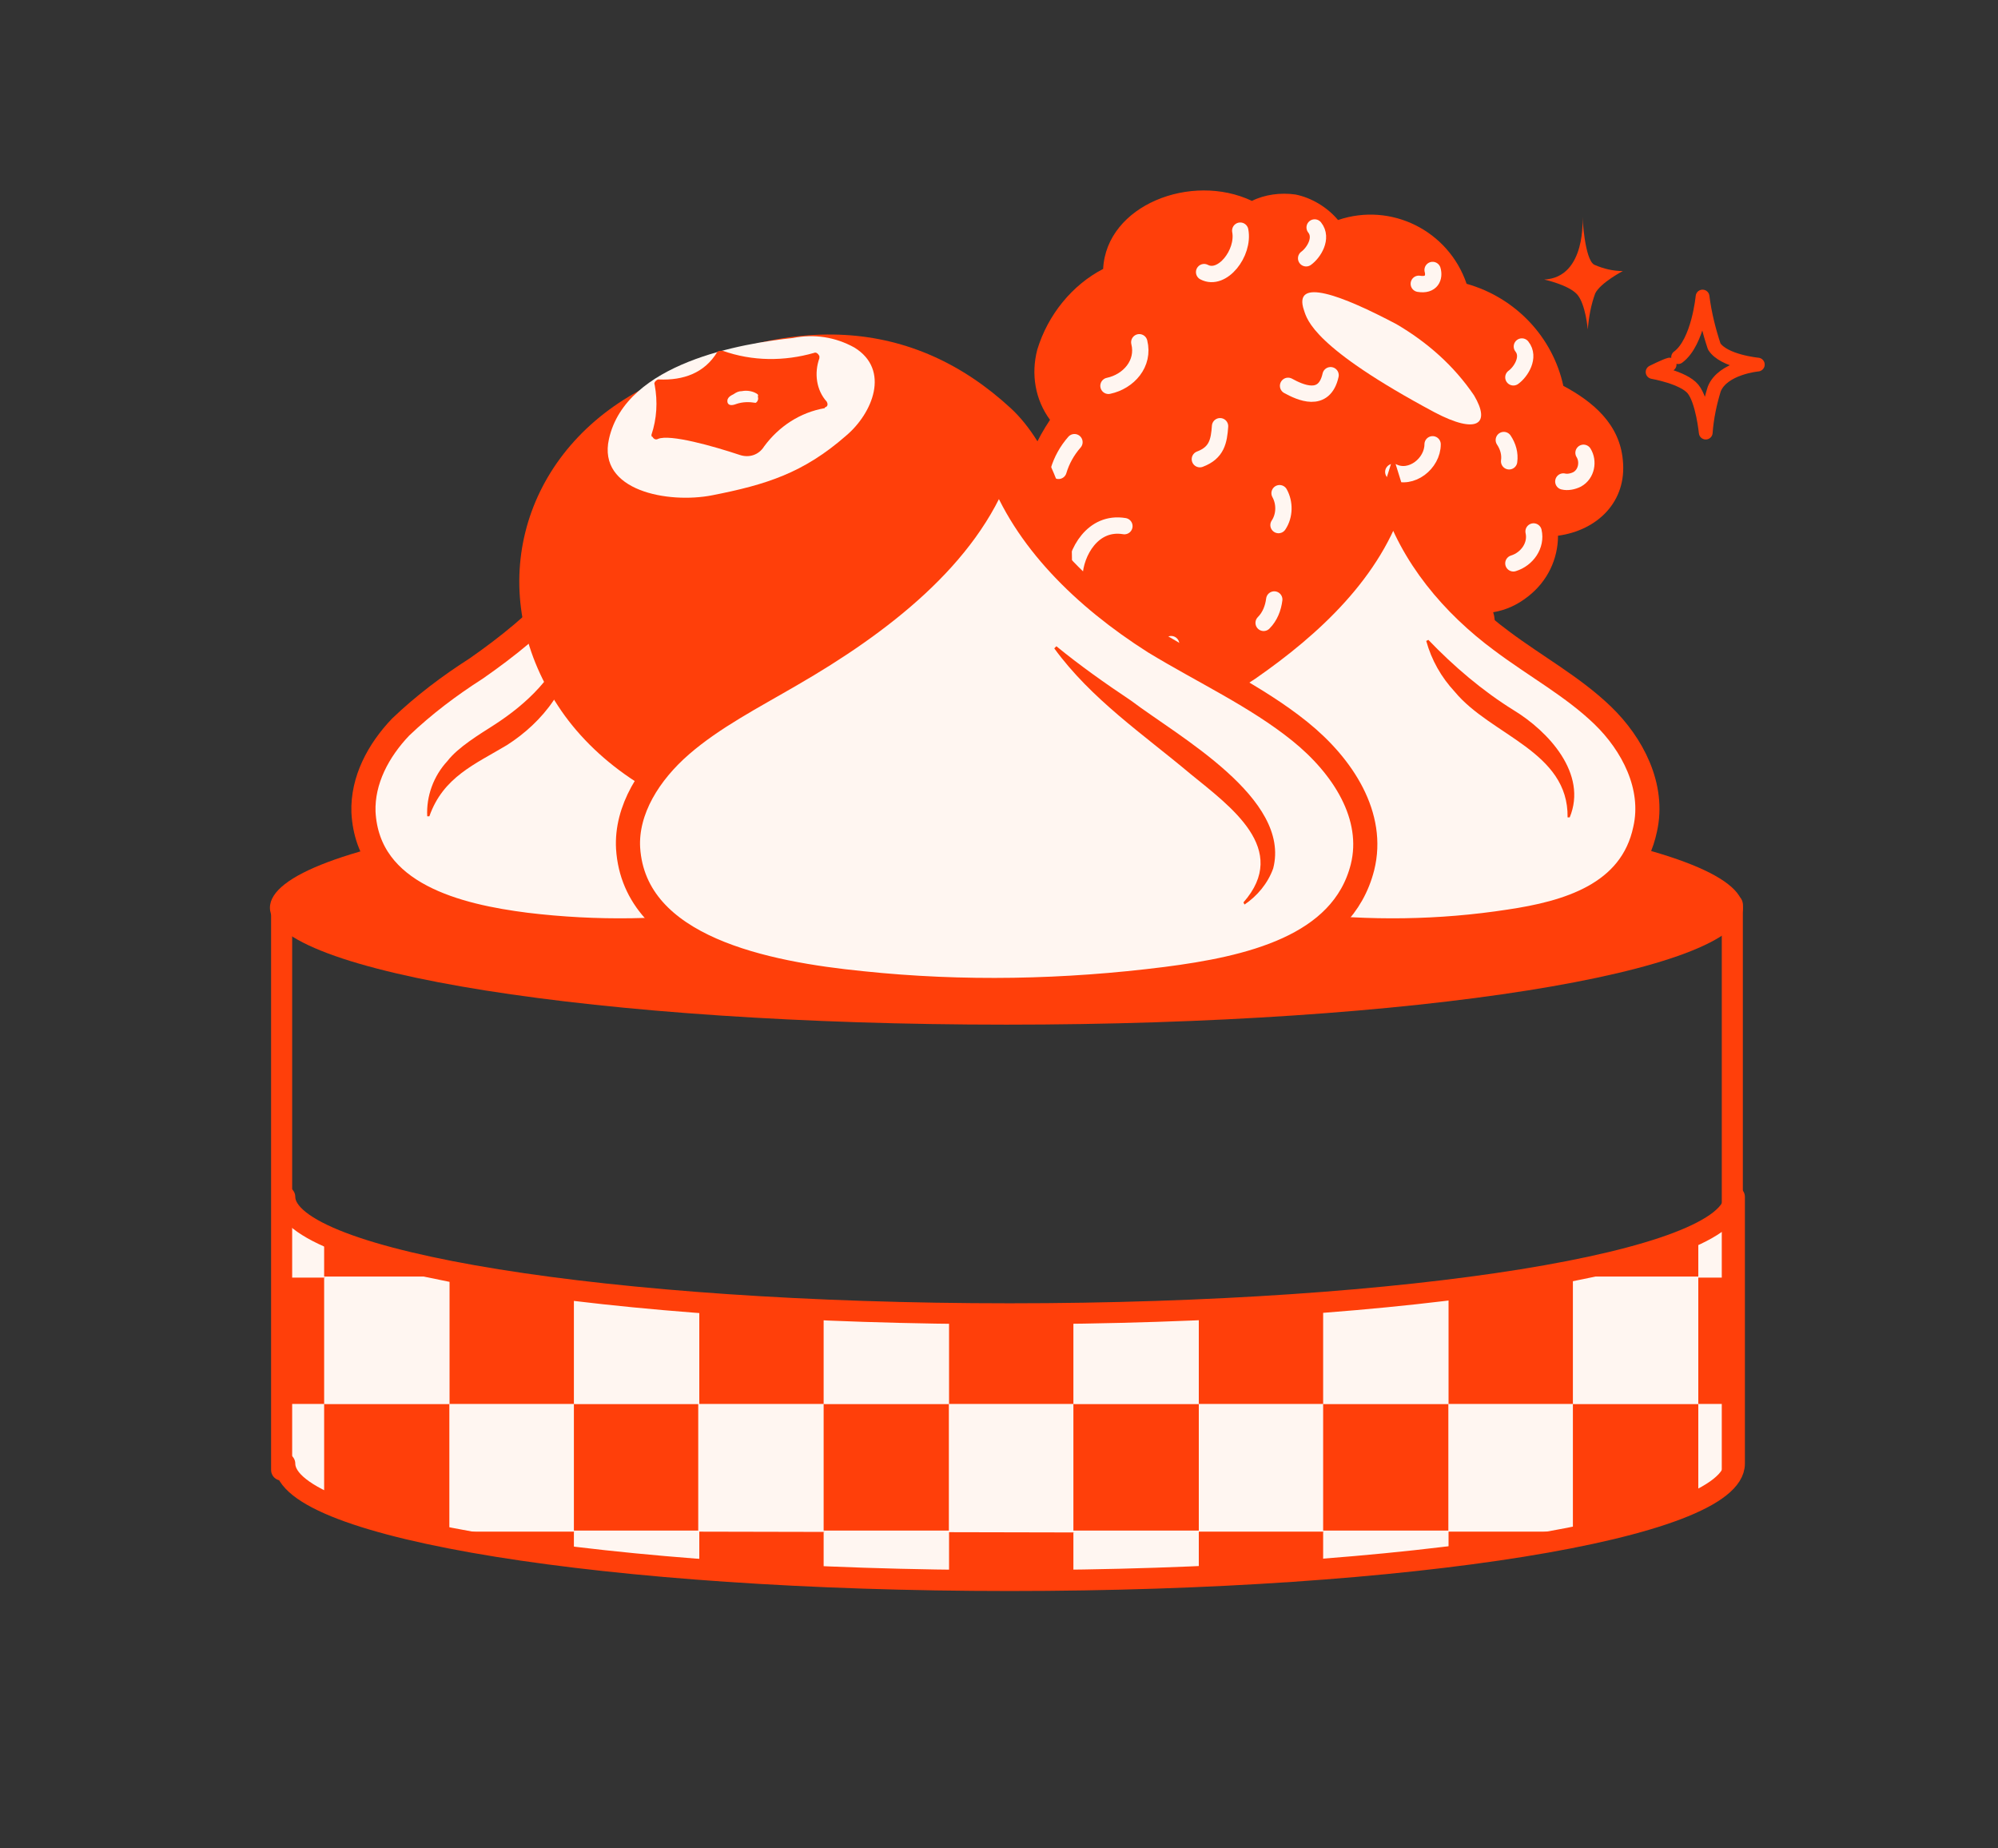 <?xml version="1.0" encoding="UTF-8"?> <svg xmlns="http://www.w3.org/2000/svg" xmlns:xlink="http://www.w3.org/1999/xlink" version="1.1" id="Layer_1" x="0px" y="0px" viewBox="0 0 188 173.9" style="enable-background:new 0 0 188 173.9;" xml:space="preserve"><rect x="0" y="0" width="188" height="173.9" fill="#333333" stroke="none"/> <g> <g id="Group_1746"> <g> <defs> <rect id="SVGID_1_" x="18.8" y="17.9" width="188" height="173.9"></rect> </defs> <clipPath id="SVGID_00000134961730780104866570000013987109350542403469_"> <use xlink:href="#SVGID_1_" style="overflow:visible;"></use> </clipPath> <g id="Group_1745" style="clip-path:url(#SVGID_00000134961730780104866570000013987109350542403469_);"> <path id="Path_1533" style="fill:#FF3F0A;" d="M97.6,32.9c-0.6,2.3-0.2,4.7,1.2,6.6c-2.4,3.6-3.8,8.1-1.7,11.7 c-1.6,4.2,0.3,8.5,3.7,11.4c-1.2,3.2,0.4,8.5,4,10.7c3.6,2.1,7.6,1.5,11.1-0.8c5,1.9,6.7-2.4,6.7-2.4c2.4,0.9,5,0.7,7.1-0.7 c1.1-0.8,3-2.7,2.7-4.2c2.1-0.2,4.1-0.3,5.7-1.8c1.7-1.7,3-4,2.4-5.8c1.2-0.2,2.3-0.7,3.3-1.5c1.8-1.4,2.8-3.5,2.8-5.7 c3.7-0.5,6.5-3.2,6.1-7.1c-0.3-3.4-2.8-5.5-5.6-7c-1-4.6-4.5-8.3-9.1-9.6c-1.7-5-7.1-7.7-12.1-6c-1-1.2-2.5-2.1-4-2.4 c-1.4-0.2-2.9,0-4.1,0.6c-5.7-2.7-13.7,0.4-14,6.4C100.9,26.8,98.6,29.6,97.6,32.9"></path> <path id="Path_1534" style="fill:#FFF6F1;" d="M138.7,37.2c1.6,2.7,0.3,3.7-3.7,1.6c-11.4-6.1-12-8.7-12.3-9.6 c-1.1-3.2,3.6-1.4,8.7,1.3C134.3,32.2,136.8,34.4,138.7,37.2"></path> <path id="Path_1535" style="fill:none;stroke:#FFF6F1;stroke-width:1.537;stroke-linecap:round;stroke-linejoin:round;" d=" M149,42.6c0.5,0.8,0.3,2-0.6,2.5c-0.4,0.2-0.9,0.3-1.3,0.2"></path> <path id="Path_1536" style="fill:none;stroke:#FFF6F1;stroke-width:1.537;stroke-linecap:round;stroke-linejoin:round;" d=" M142.4,35.5c0.7-0.5,1.6-1.9,0.8-2.9"></path> <path id="Path_1537" style="fill:none;stroke:#FFF6F1;stroke-width:1.537;stroke-linecap:round;stroke-linejoin:round;" d=" M122.9,24.3c0.7-0.5,1.6-1.9,0.8-2.9"></path> <path id="Path_1538" style="fill:none;stroke:#FFF6F1;stroke-width:1.537;stroke-linecap:round;stroke-linejoin:round;" d=" M113.3,25.6c1.7,0.9,3.8-1.8,3.4-3.9"></path> <path id="Path_1539" style="fill:none;stroke:#FFF6F1;stroke-width:1.537;stroke-linecap:round;stroke-linejoin:round;" d=" M125.2,35.3c-0.6,2.7-2.9,1.6-4,1"></path> <path id="Path_1540" style="fill:none;stroke:#FFF6F1;stroke-width:1.537;stroke-linecap:round;stroke-linejoin:round;" d=" M137.6,58.3c-0.2,1.5-1.5,3-4.6,2.1"></path> <path id="Path_1541" style="fill:none;stroke:#FFF6F1;stroke-width:1.537;stroke-linecap:round;stroke-linejoin:round;" d=" M119.4,66.6c0,0.7-1,1.2-1.7,1.1"></path> <path id="Path_1542" style="fill:none;stroke:#FFF6F1;stroke-width:1.537;stroke-linecap:round;stroke-linejoin:round;" d=" M107.2,32.2c0.5,2-1,3.7-2.9,4.1"></path> <path id="Path_1543" style="fill:none;stroke:#FFF6F1;stroke-width:1.537;stroke-linecap:round;stroke-linejoin:round;" d=" M120.4,46.4c0.5,0.9,0.5,2.1-0.1,3"></path> <path id="Path_1544" style="fill:none;stroke:#FFF6F1;stroke-width:1.537;stroke-linecap:round;stroke-linejoin:round;" d=" M114.8,40.1c-0.1,1.4-0.3,2.5-1.9,3.1"></path> <path id="Path_1545" style="fill:none;stroke:#FFF6F1;stroke-width:1.537;stroke-linecap:round;stroke-linejoin:round;" d=" M133.5,26.7c1.2,0.2,1.5-0.6,1.3-1.3"></path> <path id="Path_1546" style="fill:none;stroke:#FFF6F1;stroke-width:1.537;stroke-linecap:round;stroke-linejoin:round;" d=" M144.3,50c0.3,1.3-0.6,2.6-1.9,3"></path> <path id="Path_1547" style="fill:none;stroke:#FFF6F1;stroke-width:1.537;stroke-linecap:round;stroke-linejoin:round;" d=" M109.4,70.1c-1.7,0.2-3.1-0.6-4.4-1.7"></path> <path id="Path_1548" style="fill:none;stroke:#FFF6F1;stroke-width:1.537;stroke-linecap:round;stroke-linejoin:round;" d=" M101.1,54.1c0.1-2.1,1.7-5.1,4.7-4.6"></path> <path id="Path_1549" style="fill:none;stroke:#FFF6F1;stroke-width:1.537;stroke-linecap:round;stroke-linejoin:round;" d=" M101.1,41.6c-0.7,0.8-1.2,1.7-1.5,2.7"></path> <path id="Path_1550" style="fill:none;stroke:#FFF6F1;stroke-width:1.537;stroke-linecap:round;stroke-linejoin:round;" d=" M131.2,51c1.6,1.2,0.8,4.5-0.8,5.4"></path> <path id="Path_1551" style="fill:none;stroke:#FFF6F1;stroke-width:1.537;stroke-linecap:round;stroke-linejoin:round;" d=" M141.5,41.4c0.4,0.6,0.6,1.3,0.5,2"></path> <path id="Path_1552" style="fill:none;stroke:#FFF6F1;stroke-width:1.537;stroke-linecap:round;stroke-linejoin:round;" d=" M131.1,44.4c1.7,0.8,3.7-0.8,3.7-2.6"></path> <path id="Path_1553" style="fill:none;stroke:#FFF6F1;stroke-width:1.537;stroke-linecap:round;stroke-linejoin:round;" d=" M128.8,64.1c0.1,1.3-1.3,3.2-2.7,3.1"></path> <path id="Path_1554" style="fill:none;stroke:#FFF6F1;stroke-width:1.537;stroke-linecap:round;stroke-linejoin:round;" d=" M110.2,60.6c-0.8,1.4-3.4,1.8-4.7,1.2"></path> <path id="Path_1555" style="fill:none;stroke:#FFF6F1;stroke-width:1.537;stroke-linecap:round;stroke-linejoin:round;" d=" M119.9,56.4c-0.1,0.8-0.4,1.6-1,2.2"></path> <path id="Path_1556" style="fill:#FF3F0A;" d="M164,85.4c0,6.1-31,11-69.3,11s-69.3-4.9-69.3-11s31-11,69.3-11 S164,79.3,164,85.4"></path> </g> </g> </g> <g id="Group_1748"> <g> <defs> <path id="SVGID_00000068636328002959373720000000155841701133470597_" d="M94.1,123.6c-37.6,0-68.2-4.9-68.2-11v25.1 c0,6.1,30.5,11,68.2,11s68.2-4.9,68.2-11v-25.1C162.2,118.7,131.7,123.6,94.1,123.6"></path> </defs> <clipPath id="SVGID_00000177458602621523486260000017927414767491375009_"> <use xlink:href="#SVGID_00000068636328002959373720000000155841701133470597_" style="overflow:visible;"></use> </clipPath> <g id="Group_1747" style="clip-path:url(#SVGID_00000177458602621523486260000017927414767491375009_);"> <rect id="Rectangle_1375" x="20" y="113.6" style="fill:#FFF6F1;" width="152.3" height="43.6"></rect> </g> </g> </g> <g id="Group_1750"> <g> <defs> <path id="SVGID_00000137106436641204702050000014222624028863301277_" d="M159.8,115.6v25.1c1.6-0.9,2.4-1.9,2.4-2.9v-25.1 C162.2,113.6,161.4,114.6,159.8,115.6"></path> </defs> <clipPath id="SVGID_00000077296885622411504280000015703467031058888607_"> <use xlink:href="#SVGID_00000137106436641204702050000014222624028863301277_" style="overflow:visible;"></use> </clipPath> <g id="Group_1749" style="clip-path:url(#SVGID_00000077296885622411504280000015703467031058888607_);"> <rect id="Rectangle_1376" x="159.8" y="96.3" style="fill:#FF3F0A;" width="11.8" height="11.9"></rect> <rect id="Rectangle_1377" x="159.8" y="108.2" style="fill:#FFF6F1;" width="11.8" height="11.9"></rect> <rect id="Rectangle_1378" x="159.8" y="120.2" style="fill:#FF3F0A;" width="11.8" height="11.9"></rect> <rect id="Rectangle_1379" x="159.8" y="132.1" style="fill:#FFF6F1;" width="11.8" height="11.9"></rect> </g> </g> </g> <g id="Group_1754"> <g> <defs> <path id="SVGID_00000054971373650725636610000018153620345378240645_" d="M94.1,123.6c-37.6,0-68.2-4.9-68.2-11v25.1 c0,6.1,30.5,11,68.2,11s68.2-4.9,68.2-11v-25.1C162.2,118.7,131.7,123.6,94.1,123.6"></path> </defs> <clipPath id="SVGID_00000083070308473481304100000017751577642258597515_"> <use xlink:href="#SVGID_00000054971373650725636610000018153620345378240645_" style="overflow:visible;"></use> </clipPath> <g id="Group_1753" style="clip-path:url(#SVGID_00000083070308473481304100000017751577642258597515_);"> <g id="Group_1752"> <g> <defs> <rect id="SVGID_00000027566174187443673470000016730072009039806134_" x="159.8" y="144.1" width="47" height="47.8"></rect> </defs> <clipPath id="SVGID_00000071527712588483066930000006068482154773859499_"> <use xlink:href="#SVGID_00000027566174187443673470000016730072009039806134_" style="overflow:visible;"></use> </clipPath> <g id="Group_1751" style="clip-path:url(#SVGID_00000071527712588483066930000006068482154773859499_);"> <rect id="Rectangle_1380" x="159.8" y="144.1" style="fill:#FF3F0A;" width="11.8" height="11.9"></rect> </g> </g> </g> </g> </g> </g> <g id="Group_1756"> <g> <defs> <path id="SVGID_00000060737645939708638090000007344423591357476228_" d="M112.8,123.2v20.8h36.9c3.5-0.7,6.9-1.8,10.1-3.4 v-25.1C153.5,119.3,135.6,122.2,112.8,123.2"></path> </defs> <clipPath id="SVGID_00000081624457835438562240000007508189117315932343_"> <use xlink:href="#SVGID_00000060737645939708638090000007344423591357476228_" style="overflow:visible;"></use> </clipPath> <g id="Group_1755" style="clip-path:url(#SVGID_00000081624457835438562240000007508189117315932343_);"> <rect id="Rectangle_1382" x="112.8" y="96.3" style="fill:#FF3F0A;" width="11.8" height="11.9"></rect> <rect id="Rectangle_1383" x="124.5" y="96.3" style="fill:#FFF6F1;" width="11.8" height="11.9"></rect> <rect id="Rectangle_1384" x="136.3" y="96.3" style="fill:#FF3F0A;" width="11.8" height="11.9"></rect> <rect id="Rectangle_1385" x="148" y="96.3" style="fill:#FFF6F1;" width="11.8" height="11.9"></rect> <rect id="Rectangle_1386" x="112.8" y="108.2" style="fill:#FFF6F1;" width="11.8" height="11.9"></rect> <rect id="Rectangle_1387" x="124.5" y="108.2" style="fill:#FF3F0A;" width="11.8" height="11.9"></rect> <rect id="Rectangle_1388" x="136.3" y="108.2" style="fill:#FFF6F1;" width="11.8" height="11.9"></rect> <rect id="Rectangle_1389" x="148" y="108.2" style="fill:#FF3F0A;" width="11.8" height="11.9"></rect> <rect id="Rectangle_1390" x="112.8" y="120.2" style="fill:#FF3F0A;" width="11.8" height="11.9"></rect> <rect id="Rectangle_1391" x="124.5" y="120.2" style="fill:#FFF6F1;" width="11.8" height="11.9"></rect> <rect id="Rectangle_1392" x="136.3" y="120.2" style="fill:#FF3F0A;" width="11.8" height="11.9"></rect> <rect id="Rectangle_1393" x="148" y="120.2" style="fill:#FFF6F1;" width="11.8" height="11.9"></rect> <rect id="Rectangle_1394" x="112.8" y="132.1" style="fill:#FFF6F1;" width="11.8" height="11.9"></rect> <rect id="Rectangle_1395" x="124.5" y="132.1" style="fill:#FF3F0A;" width="11.8" height="11.9"></rect> <rect id="Rectangle_1396" x="136.3" y="132.1" style="fill:#FFF6F1;" width="11.8" height="11.9"></rect> <rect id="Rectangle_1397" x="148" y="132.1" style="fill:#FF3F0A;" width="11.8" height="11.9"></rect> </g> </g> </g> <g id="Group_1758"> <g> <defs> <path id="SVGID_00000134961717484400828310000015964498763610568585_" d="M112.8,144.1v4.2c15.1-0.7,28.1-2.2,36.9-4.2 L112.8,144.1z"></path> </defs> <clipPath id="SVGID_00000093147245325950987510000011646325616807189671_"> <use xlink:href="#SVGID_00000134961717484400828310000015964498763610568585_" style="overflow:visible;"></use> </clipPath> <g id="Group_1757" style="clip-path:url(#SVGID_00000093147245325950987510000011646325616807189671_);"> <rect id="Rectangle_1398" x="112.8" y="144.1" style="fill:#FF3F0A;" width="11.8" height="11.9"></rect> <rect id="Rectangle_1399" x="124.5" y="144.1" style="fill:#FFF6F1;" width="11.8" height="11.9"></rect> <rect id="Rectangle_1400" x="136.3" y="144.1" style="fill:#FF3F0A;" width="11.8" height="11.9"></rect> <rect id="Rectangle_1401" x="148" y="144.1" style="fill:#FFF6F1;" width="11.8" height="11.9"></rect> </g> </g> </g> <g id="Group_1760"> <g> <defs> <path id="SVGID_00000083090471686446356300000003336357996812902062_" d="M65.8,144.1h47v-20.8c-5.9,0.3-12.2,0.4-18.7,0.4 c-10.1,0-19.7-0.4-28.3-1L65.8,144.1z"></path> </defs> <clipPath id="SVGID_00000103246306150591580840000006893213813908054435_"> <use xlink:href="#SVGID_00000083090471686446356300000003336357996812902062_" style="overflow:visible;"></use> </clipPath> <g id="Group_1759" style="clip-path:url(#SVGID_00000103246306150591580840000006893213813908054435_);"> <rect id="Rectangle_1402" x="65.8" y="96.3" style="fill:#FF3F0A;" width="11.8" height="11.9"></rect> <rect id="Rectangle_1403" x="77.5" y="96.3" style="fill:#FFF6F1;" width="11.8" height="11.9"></rect> <rect id="Rectangle_1404" x="89.3" y="96.3" style="fill:#FF3F0A;" width="11.8" height="11.9"></rect> <rect id="Rectangle_1405" x="101" y="96.3" style="fill:#FFF6F1;" width="11.8" height="11.9"></rect> <rect id="Rectangle_1406" x="65.8" y="108.2" style="fill:#FFF6F1;" width="11.8" height="11.9"></rect> <rect id="Rectangle_1407" x="77.5" y="108.2" style="fill:#FF3F0A;" width="11.8" height="11.9"></rect> <rect id="Rectangle_1408" x="89.3" y="108.2" style="fill:#FFF6F1;" width="11.8" height="11.9"></rect> <rect id="Rectangle_1409" x="101" y="108.2" style="fill:#FF3F0A;" width="11.8" height="11.9"></rect> <rect id="Rectangle_1410" x="65.8" y="120.2" style="fill:#FF3F0A;" width="11.8" height="11.9"></rect> <rect id="Rectangle_1411" x="77.5" y="120.2" style="fill:#FFF6F1;" width="11.8" height="11.9"></rect> <rect id="Rectangle_1412" x="89.3" y="120.2" style="fill:#FF3F0A;" width="11.8" height="11.9"></rect> <rect id="Rectangle_1413" x="101" y="120.2" style="fill:#FFF6F1;" width="11.8" height="11.9"></rect> <rect id="Rectangle_1414" x="65.8" y="132.1" style="fill:#FFF6F1;" width="11.8" height="11.9"></rect> <rect id="Rectangle_1415" x="77.5" y="132.1" style="fill:#FF3F0A;" width="11.8" height="11.9"></rect> <rect id="Rectangle_1416" x="89.3" y="132.1" style="fill:#FFF6F1;" width="11.8" height="11.9"></rect> <rect id="Rectangle_1417" x="101" y="132.1" style="fill:#FF3F0A;" width="11.8" height="11.9"></rect> </g> </g> </g> <g id="Group_1762"> <g> <defs> <path id="SVGID_00000104702977613366960080000001927334706997166527_" d="M65.8,144.1v3.7c8.6,0.6,18.2,1,28.3,1 c6.5,0,12.8-0.1,18.7-0.4v-4.2L65.8,144.1z"></path> </defs> <clipPath id="SVGID_00000096037809382887941460000015520065409726726016_"> <use xlink:href="#SVGID_00000104702977613366960080000001927334706997166527_" style="overflow:visible;"></use> </clipPath> <g id="Group_1761" style="clip-path:url(#SVGID_00000096037809382887941460000015520065409726726016_);"> <rect id="Rectangle_1418" x="65.8" y="144.1" style="fill:#FF3F0A;" width="11.8" height="11.9"></rect> <rect id="Rectangle_1419" x="77.5" y="144.1" style="fill:#FFF6F1;" width="11.8" height="11.9"></rect> <rect id="Rectangle_1420" x="89.3" y="144.1" style="fill:#FF3F0A;" width="11.8" height="11.9"></rect> <rect id="Rectangle_1421" x="101" y="144.1" style="fill:#FFF6F1;" width="11.8" height="11.9"></rect> </g> </g> </g> <g id="Group_1764"> <g> <defs> <path id="SVGID_00000109030351446673961810000002944235637594222762_" d="M25.9,137.7c0,2.4,4.6,4.6,12.5,6.4h27.3v-21.4 c-23.5-1.7-39.9-5.6-39.9-10V137.7z"></path> </defs> <clipPath id="SVGID_00000155839085541669224360000007324371349789958809_"> <use xlink:href="#SVGID_00000109030351446673961810000002944235637594222762_" style="overflow:visible;"></use> </clipPath> <g id="Group_1763" style="clip-path:url(#SVGID_00000155839085541669224360000007324371349789958809_);"> <rect id="Rectangle_1422" x="18.8" y="96.3" style="fill:#FF3F0A;" width="11.8" height="11.9"></rect> <rect id="Rectangle_1423" x="30.5" y="96.3" style="fill:#FFF6F1;" width="11.8" height="11.9"></rect> <rect id="Rectangle_1424" x="42.3" y="96.3" style="fill:#FF3F0A;" width="11.8" height="11.9"></rect> <rect id="Rectangle_1425" x="54" y="96.3" style="fill:#FFF6F1;" width="11.8" height="11.9"></rect> <rect id="Rectangle_1426" x="18.8" y="108.2" style="fill:#FFF6F1;" width="11.8" height="11.9"></rect> <rect id="Rectangle_1427" x="30.5" y="108.2" style="fill:#FF3F0A;" width="11.8" height="11.9"></rect> <rect id="Rectangle_1428" x="42.3" y="108.2" style="fill:#FFF6F1;" width="11.8" height="11.9"></rect> <rect id="Rectangle_1429" x="54" y="108.2" style="fill:#FF3F0A;" width="11.8" height="11.9"></rect> <rect id="Rectangle_1430" x="18.8" y="120.2" style="fill:#FF3F0A;" width="11.8" height="11.9"></rect> <rect id="Rectangle_1431" x="30.5" y="120.2" style="fill:#FFF6F1;" width="11.8" height="11.9"></rect> <rect id="Rectangle_1432" x="42.3" y="120.2" style="fill:#FF3F0A;" width="11.8" height="11.9"></rect> <rect id="Rectangle_1433" x="54" y="120.2" style="fill:#FFF6F1;" width="11.8" height="11.9"></rect> <rect id="Rectangle_1434" x="18.8" y="132.1" style="fill:#FFF6F1;" width="11.8" height="11.9"></rect> <rect id="Rectangle_1435" x="30.5" y="132.1" style="fill:#FF3F0A;" width="11.8" height="11.9"></rect> <rect id="Rectangle_1436" x="42.3" y="132.1" style="fill:#FFF6F1;" width="11.8" height="11.9"></rect> <rect id="Rectangle_1437" x="54" y="132.1" style="fill:#FF3F0A;" width="11.8" height="11.9"></rect> </g> </g> </g> <g id="Group_1766"> <g> <defs> <path id="SVGID_00000062882393424589781880000010014697595372217018_" d="M38.4,144.1c9,1.9,18.1,3.1,27.3,3.7v-3.7L38.4,144.1z "></path> </defs> <clipPath id="SVGID_00000034791379642029408240000011003621298895132575_"> <use xlink:href="#SVGID_00000062882393424589781880000010014697595372217018_" style="overflow:visible;"></use> </clipPath> <g id="Group_1765" style="clip-path:url(#SVGID_00000034791379642029408240000011003621298895132575_);"> <rect id="Rectangle_1438" x="18.8" y="144.1" style="fill:#FF3F0A;" width="11.8" height="11.9"></rect> <rect id="Rectangle_1439" x="30.5" y="144.1" style="fill:#FFF6F1;" width="11.8" height="11.9"></rect> <rect id="Rectangle_1440" x="42.3" y="144.1" style="fill:#FF3F0A;" width="11.8" height="11.9"></rect> <rect id="Rectangle_1441" x="54" y="144.1" style="fill:#FFF6F1;" width="11.8" height="11.9"></rect> </g> </g> </g> <g id="Group_1768"> <g> <defs> <rect id="SVGID_00000008835870668536268690000012031497375462836126_" x="18.8" y="17.9" width="188" height="173.9"></rect> </defs> <clipPath id="SVGID_00000021799038903475209390000010527498434018468771_"> <use xlink:href="#SVGID_00000008835870668536268690000012031497375462836126_" style="overflow:visible;"></use> </clipPath> <g id="Group_1767" style="clip-path:url(#SVGID_00000021799038903475209390000010527498434018468771_);"> <path id="Path_1566" style="fill:none;stroke:#FF3F0A;stroke-width:1.969;stroke-linecap:round;stroke-linejoin:round;" d=" M26.8,112.6c0,6.1,30.5,11,68.2,11s68.2-4.9,68.2-11v25.1c0,6.1-30.5,11-68.2,11s-68.2-4.9-68.2-11"></path> <path id="Path_1567" style="fill:#FFF6F1;" d="M150.8,67.3c-2.8-2.7-6.3-4.6-9.5-7c-4.6-3.4-8.5-8-10.2-13.5 c-2.1,6.8-7.7,12-13.6,16.1c-2.5,1.6-4.9,3.4-7.1,5.5c-2.1,2.2-3.6,5-3.5,8c0.4,7.8,9,9.8,15.3,10.6c6.6,0.8,13.3,0.7,19.8-0.3 c5.4-0.8,11.5-2.5,12.8-8.7C155.7,74,153.6,70,150.8,67.3"></path> <path id="Path_1568" style="fill:none;stroke:#FF3F0A;stroke-width:2.271;stroke-miterlimit:10;" d="M150.8,67.3 c-2.8-2.7-6.3-4.6-9.5-7c-4.6-3.4-8.5-8-10.2-13.5c-2.1,6.8-7.7,12-13.6,16.1c-2.5,1.6-4.9,3.4-7.1,5.5c-2.1,2.2-3.6,5-3.5,8 c0.4,7.8,9,9.8,15.3,10.6c6.6,0.8,13.3,0.7,19.8-0.3c5.4-0.8,11.5-2.5,12.8-8.7C155.7,74,153.6,70,150.8,67.3z"></path> <path id="Path_1569" style="fill:#FFF6F1;" d="M78.1,67.3c-2.8-2.7-6.3-4.6-9.5-7c-4.6-3.4-8.5-8-10.2-13.5 c-2.1,6.8-7.7,12-13.6,16.1c-2.5,1.6-4.9,3.4-7.1,5.5c-2.1,2.2-3.6,5-3.5,8c0.4,7.8,9,9.8,15.3,10.6c6.6,0.8,13.3,0.7,19.8-0.3 c5.4-0.8,11.5-2.5,12.8-8.7C83,74,80.9,70,78.1,67.3"></path> <path id="Path_1570" style="fill:none;stroke:#FF3F0A;stroke-width:2.271;stroke-miterlimit:10;" d="M78.1,67.3 c-2.8-2.7-6.3-4.6-9.5-7c-4.6-3.4-8.5-8-10.2-13.5c-2.1,6.8-7.7,12-13.6,16.1c-2.5,1.6-4.9,3.4-7.1,5.5c-2.1,2.2-3.6,5-3.5,8 c0.4,7.8,9,9.8,15.3,10.6c6.6,0.8,13.3,0.7,19.8-0.3c5.4-0.8,11.5-2.5,12.8-8.7C83,74,81,70,78.1,67.3z"></path> <path id="Path_1571" style="fill:#FF3F0A;" d="M134.4,60.2c2.4,2.5,5.1,4.8,8,6.6c3.3,2,7,6,5.3,10.1l-0.2,0 c0.1-6.2-7.2-7.7-10.6-11.8c-1.3-1.4-2.2-3-2.7-4.8L134.4,60.2z"></path> <path id="Path_1572" style="fill:#FF3F0A;" d="M53.7,60.2c0.4,4.1-2.7,7.8-6,9.9c-3,1.8-6,3-7.3,6.7l-0.2,0 c-0.1-1.9,0.6-3.8,1.9-5.2c1-1.3,3-2.5,4.4-3.4c3.1-2,5.8-4.6,7-8.1L53.7,60.2"></path> <path id="Path_1573" style="fill:#FF3F0A;" d="M95.1,38.4c3.6,3.3,6.5,10.5,5.6,16.4c-1,6.6-4.3,13.7-10.2,18 c-14.2,10.2-31.3,3.9-38-6.4c-6.9-10.5-3.7-23.2,7.2-29.4C74.3,28.8,86.1,30.1,95.1,38.4"></path> <path id="Path_1574" style="fill:#FFF6F1;" d="M80.4,32.7c-1.8-1-3.8-1.3-5.8-0.9c-4.7,0.5-15.7,2.3-17.3,9.5 c-1.1,4.9,5.6,6.1,9.7,5.3c5.1-1,8.6-2.1,12.6-5.6C82.1,38.9,83.8,34.8,80.4,32.7"></path> <path id="Path_1575" style="fill:#FF3F0A;" d="M61.3,40.9c0.5-1.5,0.6-3.1,0.3-4.7c-0.1-0.2,0.1-0.4,0.3-0.5c0,0,0.1,0,0.1,0 c2.3,0.1,4.3-0.6,5.5-2.6C67.6,33,67.8,33,68,33c2.8,1,5.8,1,8.6,0.2c0.2-0.1,0.4,0.1,0.5,0.3c0,0.1,0,0.2,0,0.2 c-0.5,1.4-0.3,3,0.7,4.1c0.1,0.2,0.1,0.4-0.1,0.5c0,0-0.1,0-0.1,0.1c-2.3,0.4-4.3,1.7-5.7,3.6c-0.5,0.8-1.4,1.1-2.3,0.8 c-2.4-0.8-6.6-2-7.7-1.5c-0.2,0.1-0.4,0-0.5-0.2C61.3,41.1,61.3,41,61.3,40.9"></path> <path id="Path_1576" style="fill:#FFF6F1;" d="M71.3,37.1c-0.4-0.3-1-0.4-1.5-0.3c-0.3,0-0.5,0.1-0.8,0.3 c-0.2,0.1-0.4,0.2-0.5,0.4c-0.1,0.1-0.2,0.9,0.8,0.5c0.6-0.2,1.2-0.2,1.8-0.1c0.2-0.1,0.3-0.4,0.2-0.6 C71.4,37.2,71.3,37.2,71.3,37.1"></path> <line id="Line_29" style="fill:none;stroke:#FF3F0A;stroke-width:1.982;stroke-linecap:round;stroke-linejoin:round;" x1="26.5" y1="85.1" x2="26.5" y2="138.3"></line> <line id="Line_30" style="fill:none;stroke:#FF3F0A;stroke-width:1.982;stroke-linecap:round;stroke-linejoin:round;" x1="163" y1="138.3" x2="163" y2="85.1"></line> <path id="Path_1577" style="fill:#FFF6F1;" d="M122.3,68.8c-4.1-3.3-9.1-5.6-13.7-8.4C102,56.2,96.4,50.7,94,44.1 c-3,8.2-11.1,14.5-19.6,19.4c-3.6,2.1-7.3,4-10.3,6.6c-3,2.6-5.2,6.1-5,9.7c0.6,9.4,13,11.8,22,12.7c9.5,1,19.1,0.8,28.6-0.4 c7.8-1,16.6-3,18.5-10.5C129.4,76.8,126.4,72.1,122.3,68.8"></path> <path id="Path_1578" style="fill:none;stroke:#FF3F0A;stroke-width:2.271;stroke-miterlimit:10;" d="M122.3,68.8 c-4.1-3.3-9.1-5.6-13.7-8.4C102,56.2,96.4,50.7,94,44.1c-3,8.2-11.1,14.5-19.6,19.4c-3.6,2.1-7.3,4-10.3,6.6 c-3,2.6-5.2,6.1-5,9.7c0.6,9.4,13,11.8,22,12.7c9.5,1,19.1,0.8,28.6-0.4c7.8-1,16.6-3,18.5-10.5 C129.4,76.8,126.4,72.1,122.3,68.8z"></path> <path id="Path_1579" style="fill:none;stroke:#FF3F0A;stroke-width:1.296;stroke-linecap:round;stroke-linejoin:round;" d=" M157.9,33.6c1.9-1.4,2.3-5.7,2.3-5.7c0.2,1.6,0.6,3.2,1.1,4.7c0.9,1.4,4.1,1.7,4.1,1.7s-3.3,0.3-4.1,2.3 c-0.4,1.3-0.7,2.7-0.8,4.1c0,0-0.3-3-1.2-4.1s-3.8-1.6-3.8-1.6s1.2-0.6,1.6-0.7"></path> <path id="Path_1580" style="fill:#FF3F0A;" d="M148.9,20.4c0,0,0.2,4,1.1,4.5c0.9,0.4,1.8,0.6,2.7,0.6c0,0-2.1,1.1-2.6,2.1 c-0.4,1.1-0.6,2.2-0.7,3.4c0,0-0.2-2.4-1-3.3c-0.8-0.9-3.1-1.4-3.1-1.4C149.3,26.1,148.9,20.4,148.9,20.4"></path> <path id="Path_1581" style="fill:#FF3F0A;" d="M117,84.9c4.4-5-1.2-9-5-12.1c-4.4-3.7-9.3-7-12.8-11.8l0.2-0.2 c2.2,1.8,4.6,3.5,7,5.1c4.5,3.4,15.1,9.2,13.4,15.8c-0.5,1.4-1.5,2.6-2.7,3.4L117,84.9z"></path> </g> </g> </g> </g> </svg> 